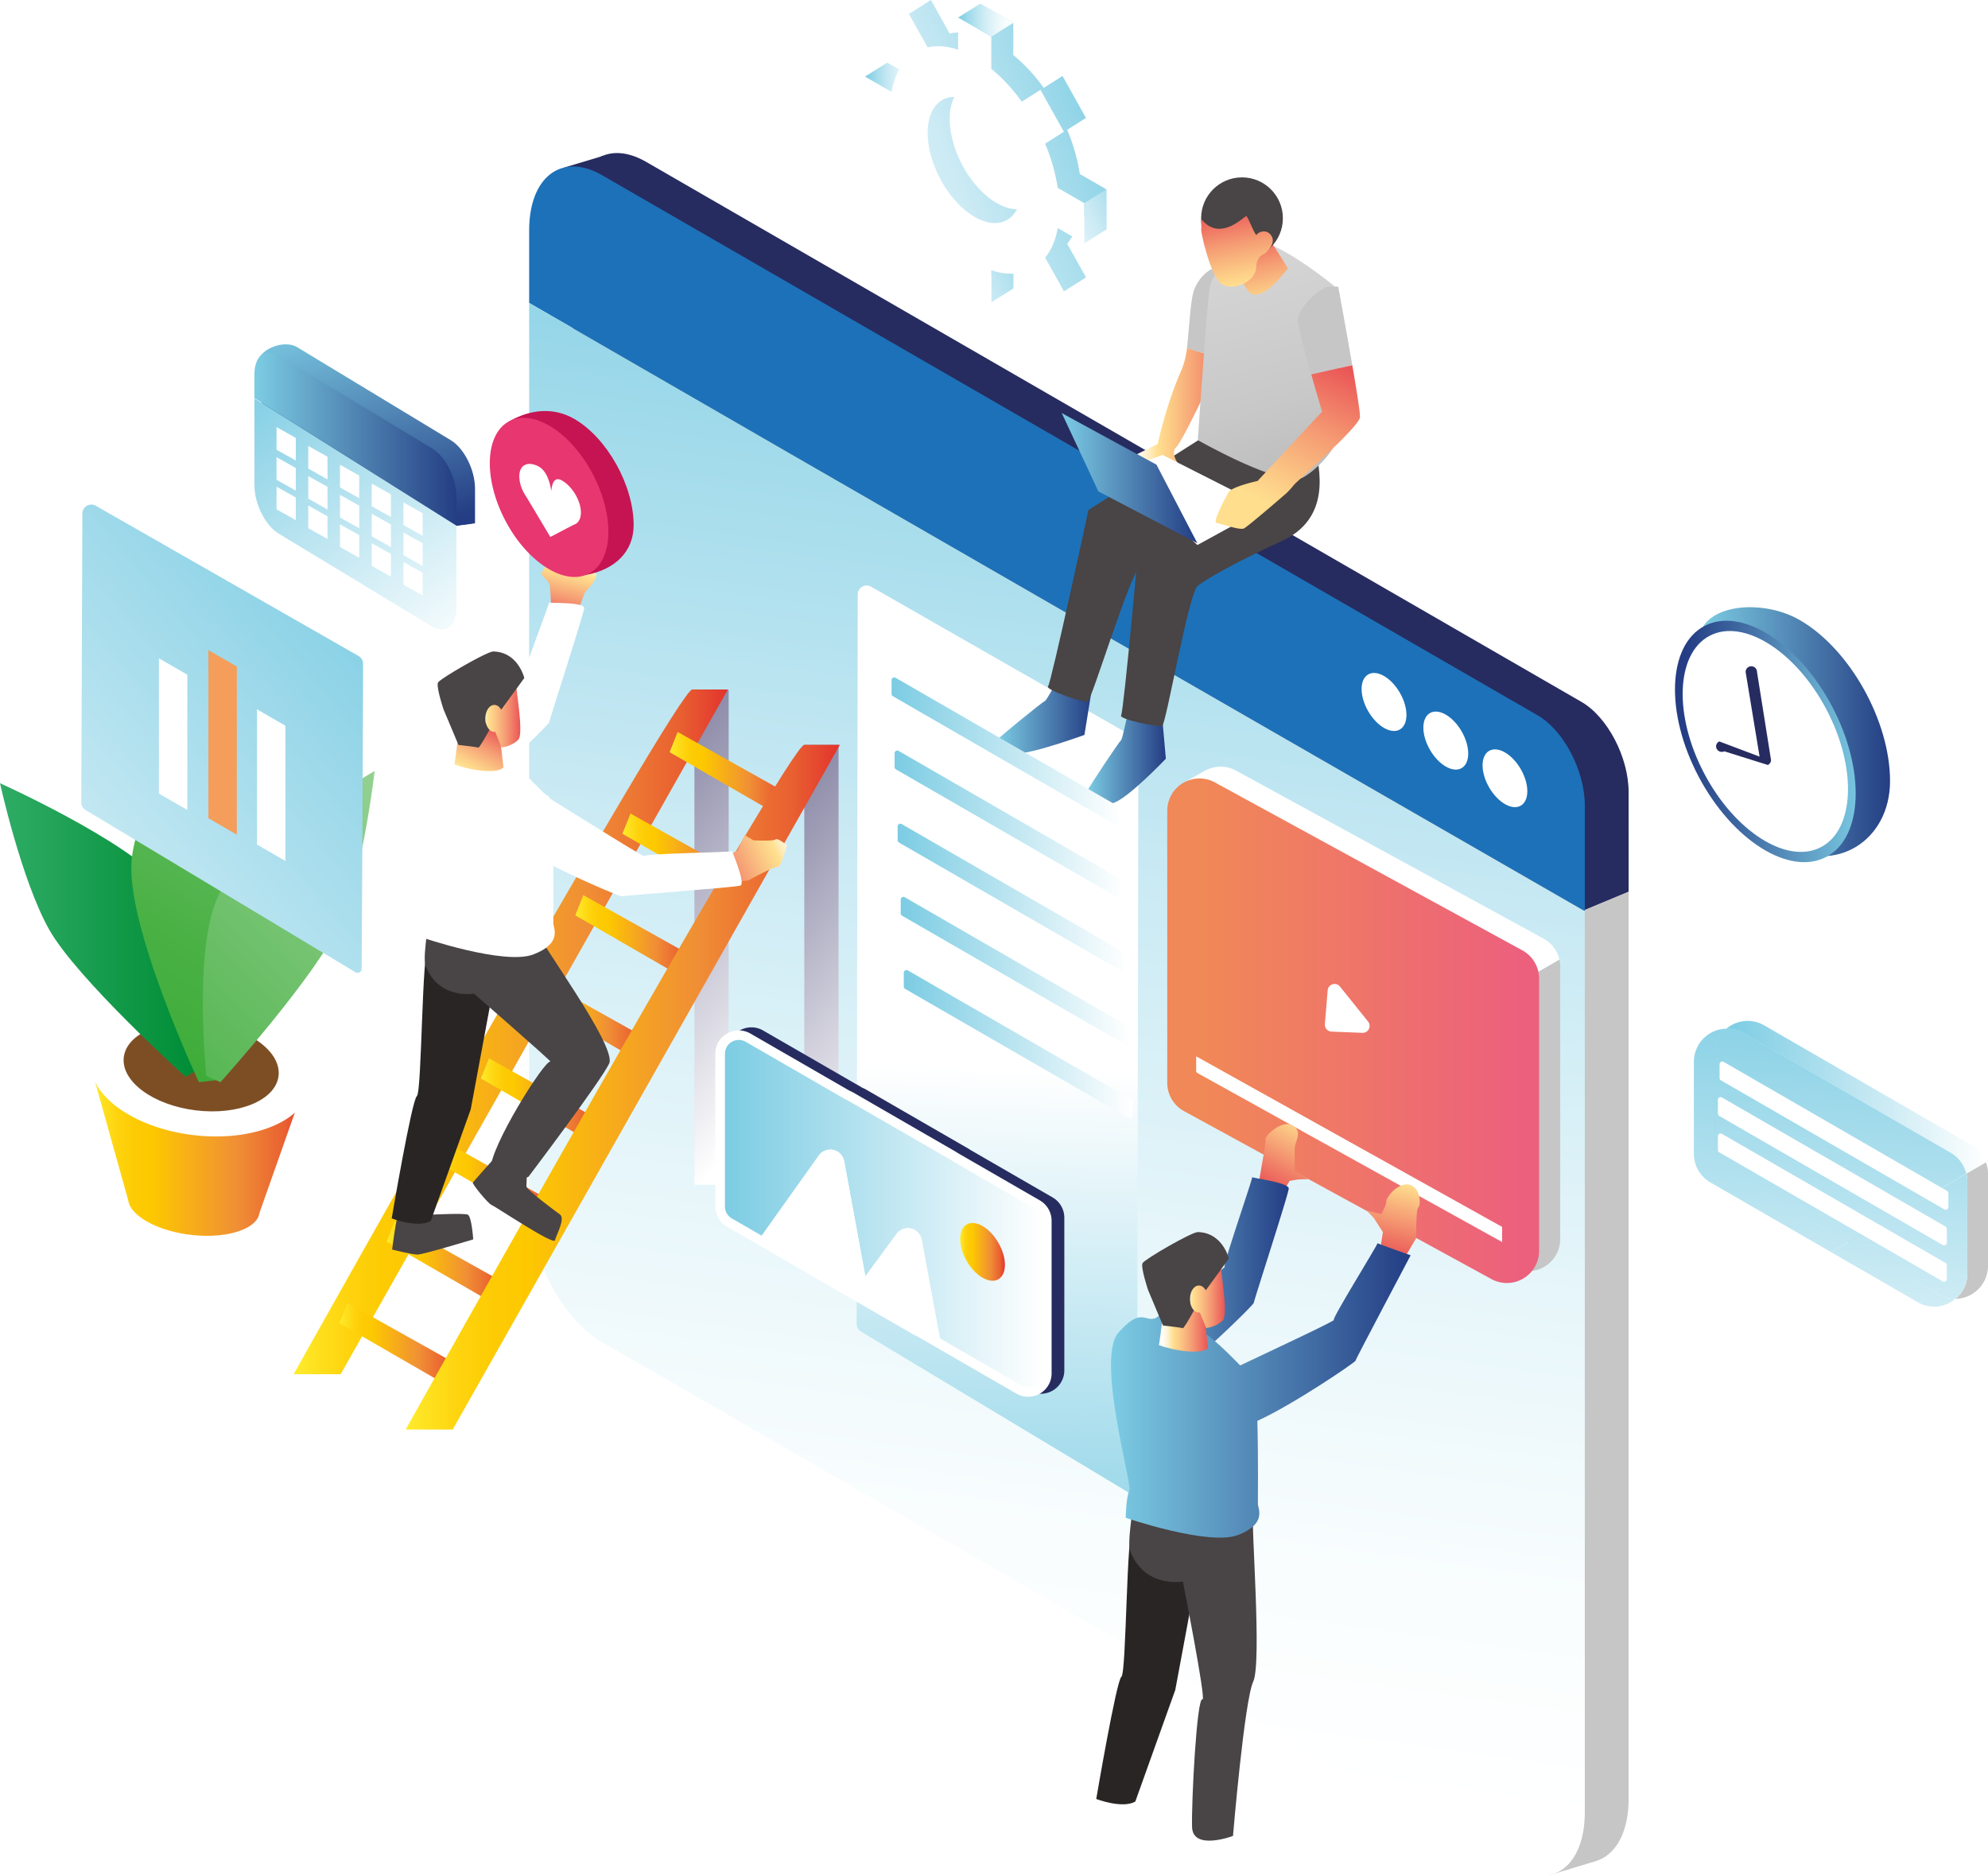 <svg xmlns="http://www.w3.org/2000/svg" xmlns:xlink="http://www.w3.org/1999/xlink" viewBox="0 0 1603.2 1512.93"><defs><style>.cls-1{mask:url(#mask);filter:url(#luminosity-noclip-2);}.cls-2,.cls-52,.cls-53{mix-blend-mode:multiply;}.cls-2{fill:url(#linear-gradient);}.cls-3{isolation:isolate;}.cls-4{fill:#c6c6c6;}.cls-5{fill:#262c60;}.cls-6{fill:#1d71b8;}.cls-7{fill:url(#linear-gradient-2);}.cls-8{fill:url(#linear-gradient-3);}.cls-9{fill:url(#linear-gradient-4);}.cls-10{fill:#fff;}.cls-11{fill:url(#linear-gradient-5);}.cls-12{fill:url(#linear-gradient-6);}.cls-13{fill:url(#linear-gradient-7);}.cls-14{fill:url(#linear-gradient-8);}.cls-15{fill:url(#linear-gradient-9);}.cls-16{fill:url(#linear-gradient-10);}.cls-17{fill:url(#linear-gradient-11);}.cls-18{fill:url(#linear-gradient-12);}.cls-19{fill:url(#linear-gradient-13);}.cls-20{fill:url(#linear-gradient-14);}.cls-21{fill:url(#linear-gradient-15);}.cls-22{fill:url(#linear-gradient-16);}.cls-23{fill:url(#linear-gradient-17);}.cls-24{fill:url(#linear-gradient-18);}.cls-25{fill:url(#linear-gradient-19);}.cls-26{fill:url(#linear-gradient-20);}.cls-27{fill:url(#linear-gradient-21);}.cls-28{mask:url(#mask-2);}.cls-29{fill:url(#linear-gradient-22);}.cls-30{fill:url(#linear-gradient-23);}.cls-31{fill:url(#linear-gradient-24);}.cls-32{fill:#494445;}.cls-33{fill:url(#linear-gradient-25);}.cls-34{fill:url(#linear-gradient-26);}.cls-35{fill:url(#linear-gradient-27);}.cls-36{fill:url(#linear-gradient-28);}.cls-37{fill:url(#linear-gradient-29);}.cls-38{fill:url(#linear-gradient-30);}.cls-39{fill:url(#linear-gradient-31);}.cls-40{fill:url(#linear-gradient-32);}.cls-41{fill:#292525;}.cls-42{fill:url(#linear-gradient-33);}.cls-43{fill:url(#linear-gradient-34);}.cls-44{fill:url(#linear-gradient-35);}.cls-45{fill:url(#linear-gradient-36);}.cls-46{fill:url(#linear-gradient-37);}.cls-47{fill:url(#linear-gradient-38);}.cls-48{fill:url(#linear-gradient-39);}.cls-49{fill:url(#linear-gradient-40);}.cls-50{fill:url(#linear-gradient-41);}.cls-51{fill:url(#linear-gradient-42);}.cls-52{fill:url(#linear-gradient-43);}.cls-53{fill:url(#linear-gradient-44);}.cls-54{fill:url(#Orange_Yellow_2);}.cls-55{fill:url(#Orange_Yellow_2-2);}.cls-56{fill:url(#Orange_Yellow_2-3);}.cls-57{fill:url(#Orange_Yellow_2-4);}.cls-58{fill:url(#Orange_Yellow_2-5);}.cls-59{fill:url(#Orange_Yellow_2-6);}.cls-60{fill:url(#Orange_Yellow_2-7);}.cls-61{fill:url(#Orange_Yellow_2-8);}.cls-62{fill:url(#Orange_Yellow_2-9);}.cls-63{fill:url(#Orange_Yellow_2-10);}.cls-64{fill:url(#linear-gradient-45);}.cls-65{fill:url(#linear-gradient-46);}.cls-66{fill:url(#linear-gradient-47);}.cls-67{fill:url(#linear-gradient-48);}.cls-68{fill:#c61452;}.cls-69{fill:#e83670;}.cls-70{fill:url(#linear-gradient-49);}.cls-71{fill:url(#Orange_Yellow_2-11);}.cls-72{fill:url(#Orange_Yellow_2-12);}.cls-73{fill:#7d4e24;}.cls-74{fill:url(#linear-gradient-50);}.cls-75{fill:url(#linear-gradient-51);}.cls-76{fill:url(#linear-gradient-52);}.cls-77{fill:url(#linear-gradient-53);}.cls-78{fill:#f59d5b;}.cls-79{filter:url(#luminosity-noclip);}</style><filter id="luminosity-noclip" x="446.39" y="-8941.08" width="227.23" height="32766" filterUnits="userSpaceOnUse" color-interpolation-filters="sRGB"><feFlood flood-color="#fff" result="bg"/><feBlend in="SourceGraphic" in2="bg"/></filter><mask id="mask" x="446.39" y="-8941.08" width="227.23" height="32766" maskUnits="userSpaceOnUse"><g class="cls-79"/></mask><linearGradient id="linear-gradient" x1="551.33" y1="1077.81" x2="567.44" y2="349.98" gradientUnits="userSpaceOnUse"><stop offset="0.04"/><stop offset="1" stop-color="#fff"/></linearGradient><linearGradient id="linear-gradient-2" x1="949.04" y1="155.45" x2="777.14" y2="1401.68" gradientUnits="userSpaceOnUse"><stop offset="0" stop-color="#7ccce3"/><stop offset="0.2" stop-color="#a2dbeb"/><stop offset="0.44" stop-color="#caeaf4"/><stop offset="0.67" stop-color="#e7f6fa"/><stop offset="0.86" stop-color="#f9fdfe"/><stop offset="1" stop-color="#fff"/></linearGradient><linearGradient id="linear-gradient-3" x1="1372.16" y1="590.01" x2="1524.23" y2="590.01" gradientUnits="userSpaceOnUse"><stop offset="0" stop-color="#7ccce3"/><stop offset="1" stop-color="#243e83"/></linearGradient><linearGradient id="linear-gradient-4" x1="4330.55" y1="597.87" x2="4476.26" y2="597.87" gradientTransform="matrix(-0.88, -0.47, -0.47, 0.88, 5596.28, 2126.41)" gradientUnits="userSpaceOnUse"><stop offset="0" stop-color="#7ccce4"/><stop offset="1" stop-color="#243d84"/></linearGradient><linearGradient id="linear-gradient-5" x1="1392.3" y1="884.9" x2="1601.56" y2="884.9" gradientUnits="userSpaceOnUse"><stop offset="0" stop-color="#7ccce3"/><stop offset="1" stop-color="#fff"/></linearGradient><linearGradient id="linear-gradient-6" x1="1440.43" y1="780.1" x2="1406.17" y2="1195.7" xlink:href="#linear-gradient-5"/><linearGradient id="linear-gradient-7" x1="1546.54" y1="788.85" x2="1512.28" y2="1204.45" xlink:href="#linear-gradient-5"/><linearGradient id="linear-gradient-8" x1="1382.7" y1="915.65" x2="1585.74" y2="915.65" xlink:href="#linear-gradient-5"/><linearGradient id="linear-gradient-9" x1="1493.56" y1="784.48" x2="1459.29" y2="1200.08" xlink:href="#linear-gradient-5"/><linearGradient id="linear-gradient-10" x1="1490.4" y1="996.95" x2="1586.49" y2="996.95" xlink:href="#linear-gradient-5"/><linearGradient id="linear-gradient-11" x1="1557.01" y1="789.71" x2="1522.75" y2="1205.31" xlink:href="#linear-gradient-5"/><linearGradient id="linear-gradient-12" x1="262.84" y1="250.78" x2="313.86" y2="432.99" gradientTransform="matrix(1, 0, 0, 1, 0, 0)" xlink:href="#linear-gradient-4"/><linearGradient id="linear-gradient-13" x1="205.15" y1="353.96" x2="368.11" y2="353.96" xlink:href="#linear-gradient-3"/><linearGradient id="linear-gradient-14" x1="202.06" y1="298.06" x2="370.74" y2="532.4" xlink:href="#linear-gradient-5"/><linearGradient id="linear-gradient-15" x1="941.31" y1="831.17" x2="1241.22" y2="831.17" gradientUnits="userSpaceOnUse"><stop offset="0.1" stop-color="#f18857"/><stop offset="0.95" stop-color="#ec607d"/></linearGradient><linearGradient id="linear-gradient-16" x1="906.28" y1="79.06" x2="594.64" y2="196.95" xlink:href="#linear-gradient-2"/><linearGradient id="linear-gradient-17" x1="849.98" y1="207.86" x2="728.1" y2="261.51" xlink:href="#linear-gradient-2"/><linearGradient id="linear-gradient-18" x1="-976.75" y1="68.7" x2="-932.52" y2="68.7" gradientTransform="translate(1674.34)" xlink:href="#linear-gradient-2"/><linearGradient id="linear-gradient-19" x1="-901.7" y1="16.3" x2="-857.18" y2="16.3" gradientTransform="translate(1674.34)" xlink:href="#linear-gradient-2"/><linearGradient id="linear-gradient-20" x1="924.16" y1="154.6" x2="828.78" y2="200.97" xlink:href="#linear-gradient-2"/><linearGradient id="linear-gradient-21" x1="790.09" y1="1323.52" x2="803.68" y2="861.3" xlink:href="#linear-gradient-5"/><filter id="luminosity-noclip-2" x="446.39" y="323.56" width="227.23" height="732.93" filterUnits="userSpaceOnUse" color-interpolation-filters="sRGB"><feFlood flood-color="#fff" result="bg"/><feBlend in="SourceGraphic" in2="bg"/></filter><mask id="mask-2" x="446.39" y="323.56" width="227.23" height="732.93" maskUnits="userSpaceOnUse"><g class="cls-1"><path class="cls-2" d="M447.28,330.76,446.39,919a7.22,7.22,0,0,0,3.5,6.22L667.49,1056a3.27,3.27,0,0,0,5-2.78c.17-28.38.92-511,1.16-601.23a7.22,7.22,0,0,0-3.63-6.29L458.09,324.52A7.22,7.22,0,0,0,447.28,330.76Z"/></g></mask><linearGradient id="linear-gradient-22" x1="551.33" y1="1077.81" x2="567.44" y2="349.98" gradientUnits="userSpaceOnUse"><stop offset="0.04" stop-color="#7ccce4"/><stop offset="1" stop-color="#243d84"/></linearGradient><linearGradient id="linear-gradient-23" x1="876.85" y1="610.03" x2="940.18" y2="610.03" gradientTransform="matrix(1, 0, 0, 1, 0, 0)" xlink:href="#linear-gradient-4"/><linearGradient id="linear-gradient-24" x1="804.43" y1="577" x2="881.25" y2="577" gradientTransform="matrix(1, 0, 0, 1, 0, 0)" xlink:href="#linear-gradient-4"/><linearGradient id="linear-gradient-25" x1="908.45" y1="328.65" x2="994.37" y2="328.65" gradientUnits="userSpaceOnUse"><stop offset="0" stop-color="#fff"/><stop offset="0.05" stop-color="#fffefa"/><stop offset="0.11" stop-color="#fffaed"/><stop offset="0.17" stop-color="#fff3d7"/><stop offset="0.23" stop-color="#ffeab8"/><stop offset="0.29" stop-color="#ffdf91"/><stop offset="0.3" stop-color="#ffde8e"/><stop offset="0.42" stop-color="#fccb86"/><stop offset="0.68" stop-color="#f59b73"/><stop offset="1" stop-color="#ea5556"/></linearGradient><linearGradient id="linear-gradient-26" x1="971.76" y1="111.93" x2="1067.15" y2="453.73" gradientUnits="userSpaceOnUse"><stop offset="0" stop-color="#dadada"/><stop offset="0.29" stop-color="#d5d5d5"/><stop offset="0.62" stop-color="#c8c8c8"/><stop offset="0.96" stop-color="#b2b2b2"/><stop offset="0.96" stop-color="#b2b2b2"/></linearGradient><linearGradient id="linear-gradient-27" x1="1029.4" y1="268.72" x2="1010.56" y2="187.77" xlink:href="#linear-gradient-25"/><linearGradient id="linear-gradient-28" x1="1010.32" y1="253.96" x2="993.3" y2="168.31" xlink:href="#linear-gradient-25"/><linearGradient id="linear-gradient-29" x1="856.24" y1="385.56" x2="965.64" y2="385.56" gradientTransform="matrix(1, 0, 0, 1, 0, 0)" xlink:href="#linear-gradient-4"/><linearGradient id="linear-gradient-30" x1="1000.43" y1="455.24" x2="1079.62" y2="293.09" gradientUnits="userSpaceOnUse"><stop offset="0.3" stop-color="#ffde8e"/><stop offset="0.42" stop-color="#fccb86"/><stop offset="0.68" stop-color="#f59b73"/><stop offset="1" stop-color="#ea5556"/></linearGradient><linearGradient id="linear-gradient-31" x1="1130.92" y1="953.75" x2="1115.73" y2="1011.25" gradientUnits="userSpaceOnUse"><stop offset="0" stop-color="#ffde8e"/><stop offset="1" stop-color="#ea5556"/></linearGradient><linearGradient id="linear-gradient-32" x1="1067.36" y1="918" x2="1052.04" y2="976" gradientTransform="matrix(-0.74, -0.67, -0.67, 0.74, 2457.3, 941.52)" xlink:href="#linear-gradient-31"/><linearGradient id="linear-gradient-33" x1="900.09" y1="1034.98" x2="1039.3" y2="1034.98" gradientTransform="matrix(1, 0, 0, 1, 0, 0)" xlink:href="#linear-gradient-4"/><linearGradient id="linear-gradient-34" x1="1110.82" y1="1002.49" x2="1110.89" y2="1002.49" gradientTransform="matrix(1, 0, 0, 1, 0, 0)" xlink:href="#linear-gradient-4"/><linearGradient id="linear-gradient-35" x1="895.92" y1="1121.23" x2="1137.59" y2="1121.23" gradientTransform="matrix(1, 0, 0, 1, 0, 0)" xlink:href="#linear-gradient-4"/><linearGradient id="linear-gradient-36" x1="934.45" y1="1069.73" x2="974.13" y2="1069.73" xlink:href="#linear-gradient-25"/><linearGradient id="linear-gradient-37" x1="951.58" y1="1043.85" x2="987.82" y2="1043.85" xlink:href="#linear-gradient-25"/><linearGradient id="linear-gradient-38" x1="718.97" y1="606" x2="903.57" y2="606" xlink:href="#linear-gradient-5"/><linearGradient id="linear-gradient-39" x1="721.44" y1="665" x2="906.04" y2="665" xlink:href="#linear-gradient-5"/><linearGradient id="linear-gradient-40" x1="723.91" y1="724" x2="908.51" y2="724" xlink:href="#linear-gradient-5"/><linearGradient id="linear-gradient-41" x1="726.38" y1="783.01" x2="910.98" y2="783.01" xlink:href="#linear-gradient-5"/><linearGradient id="linear-gradient-42" x1="728.85" y1="842.01" x2="913.45" y2="842.01" xlink:href="#linear-gradient-5"/><linearGradient id="linear-gradient-43" x1="416.7" y1="589.54" x2="755.86" y2="880.25" gradientUnits="userSpaceOnUse"><stop offset="0" stop-color="#312d62"/><stop offset="1" stop-color="#fff"/></linearGradient><linearGradient id="linear-gradient-44" x1="328.09" y1="545.17" x2="667.24" y2="835.88" xlink:href="#linear-gradient-43"/><linearGradient id="Orange_Yellow_2" x1="236.81" y1="832.08" x2="586.97" y2="832.08" gradientUnits="userSpaceOnUse"><stop offset="0" stop-color="#ffec2e"/><stop offset="0.04" stop-color="#fee322"/><stop offset="0.12" stop-color="#fed40f"/><stop offset="0.2" stop-color="#fdcb04"/><stop offset="0.28" stop-color="#fdc800"/><stop offset="0.67" stop-color="#f08f35"/><stop offset="0.89" stop-color="#e96031"/><stop offset="1" stop-color="#e2332d"/></linearGradient><linearGradient id="Orange_Yellow_2-2" x1="540.01" y1="624.24" x2="636.09" y2="624.24" xlink:href="#Orange_Yellow_2"/><linearGradient id="Orange_Yellow_2-3" x1="501.97" y1="690.02" x2="598.05" y2="690.02" xlink:href="#Orange_Yellow_2"/><linearGradient id="Orange_Yellow_2-4" x1="463.93" y1="755.8" x2="560.01" y2="755.8" xlink:href="#Orange_Yellow_2"/><linearGradient id="Orange_Yellow_2-5" x1="425.89" y1="821.58" x2="521.97" y2="821.58" xlink:href="#Orange_Yellow_2"/><linearGradient id="Orange_Yellow_2-6" x1="387.85" y1="887.36" x2="483.93" y2="887.36" xlink:href="#Orange_Yellow_2"/><linearGradient id="Orange_Yellow_2-7" x1="349.8" y1="953.14" x2="445.89" y2="953.14" xlink:href="#Orange_Yellow_2"/><linearGradient id="Orange_Yellow_2-8" x1="311.76" y1="1018.92" x2="407.85" y2="1018.92" xlink:href="#Orange_Yellow_2"/><linearGradient id="Orange_Yellow_2-9" x1="273.72" y1="1084.7" x2="369.81" y2="1084.7" xlink:href="#Orange_Yellow_2"/><linearGradient id="Orange_Yellow_2-10" x1="327.15" y1="876.69" x2="677.31" y2="876.69" xlink:href="#Orange_Yellow_2"/><linearGradient id="linear-gradient-45" x1="637.64" y1="492.95" x2="622.92" y2="544.1" gradientTransform="matrix(-0.87, -0.5, -0.5, 0.87, 1261.11, 335.33)" xlink:href="#linear-gradient-25"/><linearGradient id="linear-gradient-46" x1="644.81" y1="671.54" x2="569.96" y2="707.31" xlink:href="#linear-gradient-25"/><linearGradient id="linear-gradient-47" x1="371.25" y1="634.19" x2="396.45" y2="586.08" xlink:href="#linear-gradient-25"/><linearGradient id="linear-gradient-48" x1="383.39" y1="575.67" x2="419.64" y2="575.67" xlink:href="#linear-gradient-25"/><linearGradient id="linear-gradient-49" x1="584.63" y1="978.63" x2="840.33" y2="978.63" xlink:href="#linear-gradient-5"/><linearGradient id="Orange_Yellow_2-11" x1="774.31" y1="1009.49" x2="810.4" y2="1009.49" gradientTransform="translate(610.91 -260.93) rotate(30)" xlink:href="#Orange_Yellow_2"/><linearGradient id="Orange_Yellow_2-12" x1="73.3" y1="928.4" x2="249.03" y2="928.4" xlink:href="#Orange_Yellow_2"/><linearGradient id="linear-gradient-50" y1="749.96" x2="160.4" y2="749.96" gradientUnits="userSpaceOnUse"><stop offset="0" stop-color="#2fac66"/><stop offset="0.97" stop-color="#008d36"/></linearGradient><linearGradient id="linear-gradient-51" x1="50.22" y1="921.16" x2="388.11" y2="329.31" gradientUnits="userSpaceOnUse"><stop offset="0" stop-color="#3aaa35"/><stop offset="0.14" stop-color="#3eac39"/><stop offset="0.28" stop-color="#4ab145"/><stop offset="0.42" stop-color="#5db959"/><stop offset="0.56" stop-color="#79c575"/><stop offset="0.71" stop-color="#9cd49a"/><stop offset="0.85" stop-color="#c8e7c6"/><stop offset="0.99" stop-color="#fafdfa"/><stop offset="1" stop-color="#fff"/></linearGradient><linearGradient id="linear-gradient-52" x1="40.36" y1="929.92" x2="666.65" y2="310.09" gradientUnits="userSpaceOnUse"><stop offset="0" stop-color="#3aaa35"/><stop offset="1" stop-color="#fff"/></linearGradient><linearGradient id="linear-gradient-53" x1="330.03" y1="468.8" x2="-128.78" y2="857.55" xlink:href="#linear-gradient-5"/></defs><g class="cls-3"><g id="Capa_2" data-name="Capa 2"><g id="Layer_1" data-name="Layer 1"><polygon class="cls-4" points="1286.18 1500.98 1248.92 1512.29 1203.1 1424.97 1290.54 1424.97 1286.18 1500.98"/><path class="cls-5" d="M1313.38,638.7c0-28-17-60.56-38-72.69L521,130.48c-32.54-18.78-58.91,1.16-58.91,44.54V959c0,34.64,16.81,73.74,40.14,97.66l811.17-337.54Z"/><path class="cls-4" d="M502.21,1056.62A88,88,0,0,0,521,1071.53L1254.47,1495c32.54,18.78,58.91-1.16,58.91-44.54V719.08Z"/><polygon class="cls-5" points="496.39 151.73 454.77 167.83 455.17 135.05 486.32 125.7 496.39 151.73"/><path class="cls-6" d="M1278.05,649.55c0-28-17-60.56-38-72.69L485.64,141.33c-32.54-18.79-58.91,1.15-58.91,44.54v58.42C682.29,392,1060.54,609.64,1278.05,734.72Z"/><path class="cls-7" d="M426.73,244.29V969.81c0,43.38,26.37,93.78,58.91,112.56l733.5,423.49c32.53,18.78,58.91-1.16,58.91-44.54V734.72C1060.54,609.64,682.29,392,426.73,244.29Z"/><path class="cls-8" d="M1378.51,546c0,48.52,20.79,112.84,61,136s84.69-3.71,84.69-52.22S1491.61,523.14,1451.37,500c-26.07-15-64-13.69-76.89,3.73C1367.48,513.22,1378.51,528.91,1378.51,546Z"/><ellipse class="cls-9" cx="1423.63" cy="597.87" rx="60.8" ry="105.27" transform="translate(-114.41 734.34) rotate(-27.85)"/><ellipse class="cls-10" cx="1423.63" cy="597.87" rx="55.63" ry="96.32" transform="translate(-114.41 734.34) rotate(-27.85)"/><path class="cls-5" d="M1388.55,606.3a4.59,4.59,0,0,0,2-.45l35.08,11a4.43,4.43,0,0,0,2.59-4l-11.3-71a4.59,4.59,0,0,0-9.18,0L1419,610.14l-32.49-12.27a4.37,4.37,0,0,0-2.12,5.93A4.6,4.6,0,0,0,1388.55,606.3Z"/><path class="cls-11" d="M1573.14,929.62a26.71,26.71,0,0,1,12.6,16.89l15.82-9.18a26.71,26.71,0,0,0-11.71-14l-167.1-96.47a26.57,26.57,0,0,0-30.45,2.62,26.52,26.52,0,0,1,13.75,3.62Z"/><path class="cls-4" d="M1585.74,946.51a26.43,26.43,0,0,1,.75,6.23v74.15a26.36,26.36,0,0,1-9.59,20.5,26.73,26.73,0,0,0,26.3-26.73V946.5a26.67,26.67,0,0,0-1.64-9.17Z"/><path class="cls-12" d="M1396.05,947.3a26.7,26.7,0,0,1-13.35-23.12V850a26.35,26.35,0,0,1,9.6-20.5,26.74,26.74,0,0,0-26.3,26.74v74.15a26.7,26.7,0,0,0,13.35,23.12l97.31,56.18,13.74-7.94Z"/><path class="cls-13" d="M1490.4,1001.78l-13.74,7.94,69.79,40.3a26.55,26.55,0,0,0,30.45-2.63,26.46,26.46,0,0,1-13.75-3.61Z"/><path class="cls-14" d="M1382.7,850v74.15a26.7,26.7,0,0,0,13.35,23.12l94.35,54.48c31-17.95,63.91-37,95.34-55.27a26.71,26.71,0,0,0-12.6-16.89l-167.09-96.47a26.52,26.52,0,0,0-13.75-3.62A26.35,26.35,0,0,0,1382.7,850Z"/><path class="cls-15" d="M1382.7,850v74.15a26.7,26.7,0,0,0,13.35,23.12l94.35,54.48c31-17.95,63.91-37,95.34-55.27a26.71,26.71,0,0,0-12.6-16.89l-167.09-96.47a26.52,26.52,0,0,0-13.75-3.62A26.35,26.35,0,0,0,1382.7,850Z"/><path class="cls-16" d="M1586.49,1026.89V952.74a26.43,26.43,0,0,0-.75-6.23c-31.43,18.24-64.33,37.32-95.34,55.27l72.75,42a26.46,26.46,0,0,0,13.75,3.61A26.36,26.36,0,0,0,1586.49,1026.89Z"/><path class="cls-17" d="M1586.49,1026.89V952.74a26.43,26.43,0,0,0-.75-6.23c-31.43,18.24-64.33,37.32-95.34,55.27l72.75,42a26.46,26.46,0,0,0,13.75,3.61A26.36,26.36,0,0,0,1586.49,1026.89Z"/><path class="cls-10" d="M1387.78,871.16,1568,975.24a2.18,2.18,0,0,0,3.26-1.89V962.22a2.16,2.16,0,0,0-1.09-1.88L1390,856.27a2.17,2.17,0,0,0-3.26,1.88v11.13A2.14,2.14,0,0,0,1387.78,871.16Z"/><path class="cls-10" d="M1386.49,899.89,1566.74,1004a2.18,2.18,0,0,0,3.26-1.88V990.94a2.16,2.16,0,0,0-1.09-1.88L1388.66,885a2.17,2.17,0,0,0-3.26,1.88V898A2.17,2.17,0,0,0,1386.49,899.89Z"/><path class="cls-10" d="M1386.49,929.24l180.25,104.07a2.18,2.18,0,0,0,3.26-1.88v-11.14a2.16,2.16,0,0,0-1.09-1.88L1388.66,914.34a2.17,2.17,0,0,0-3.26,1.88v11.14A2.17,2.17,0,0,0,1386.49,929.24Z"/><path class="cls-18" d="M239.6,423.53c-10.75-6.51-19.47-24-19.47-39l-13.59-88c0-15,22.31-23.11,33.06-16.6l124,75.08c10.75,6.51,19.47,24,19.47,39v28.06c-20.46,2.58-80.73,11.11-122.64,17.09Z"/><path class="cls-10" d="M383.1,489.8c0,15-22.26,22.9-33,16.39l-89.45-66.92L383.1,422.2Z"/><path class="cls-19" d="M205.15,302.05c0-15,8.71-21.94,19.46-15.43l124,75.08c10.75,6.51,19.47,24,19.47,39v23C323.57,395.51,240.63,343,205.15,321Z"/><path class="cls-20" d="M368.11,423.9v66c0,15-8.72,21.94-19.47,15.43l-124-75.08c-10.75-6.51-19.46-24-19.46-39V321.37Z"/><polygon class="cls-10" points="238.54 371.38 223.02 362.68 223.02 344.41 238.54 353.12 238.54 371.38"/><polygon class="cls-10" points="264.12 386.57 248.61 377.86 248.61 359.6 264.12 368.3 264.12 386.57"/><polygon class="cls-10" points="289.7 401.75 274.19 393.05 274.19 374.78 289.7 383.49 289.7 401.75"/><polygon class="cls-10" points="315.29 416.94 299.77 408.23 299.77 389.96 315.29 398.67 315.29 416.94"/><polygon class="cls-10" points="340.87 432.12 325.36 423.42 325.36 405.15 340.87 413.86 340.87 432.12"/><polygon class="cls-10" points="238.54 395.64 223.02 386.94 223.02 368.67 238.54 377.38 238.54 395.64"/><polygon class="cls-10" points="264.12 410.83 248.61 402.12 248.61 383.86 264.12 392.56 264.12 410.83"/><polygon class="cls-10" points="289.7 426.01 274.19 417.31 274.19 399.04 289.7 407.75 289.7 426.01"/><polygon class="cls-10" points="315.29 441.2 299.77 432.49 299.77 414.23 315.29 422.93 315.29 441.2"/><polygon class="cls-10" points="340.87 456.39 325.36 447.68 325.36 429.41 340.87 438.12 340.87 456.39"/><polygon class="cls-10" points="238.54 419.44 223.02 410.73 223.02 392.47 238.54 401.17 238.54 419.44"/><polygon class="cls-10" points="264.12 434.63 248.61 425.92 248.61 407.65 264.12 416.36 264.12 434.63"/><polygon class="cls-10" points="289.7 449.81 274.19 441.1 274.19 422.84 289.7 431.54 289.7 449.81"/><polygon class="cls-10" points="315.29 465 299.77 456.29 299.77 438.02 315.29 446.73 315.29 465"/><polygon class="cls-10" points="340.87 480.18 325.36 471.47 325.36 453.21 340.87 461.91 340.87 480.18"/><path class="cls-4" d="M1219.23,1021.6a26,26,0,0,0,39-22.52V779.66a25.74,25.74,0,0,0-.7-5.9c-71.47,41.66-187.51,104.9-243.14,136Z"/><path class="cls-10" d="M1245.24,757.13,997.36,621.72a26,26,0,0,0-39,22.53V863.67a26,26,0,0,0,13,22.52l43.06,23.52c55.63-31.05,171.67-94.29,243.14-136A26,26,0,0,0,1245.24,757.13Z"/><path class="cls-10" d="M971.9,621.41l-16.36,9.16s12.59,19.81,13.26,19.14,16.77-19.29,16.94-20.29S971.9,621.41,971.9,621.41Z"/><path class="cls-21" d="M1202.2,1031.12,954.32,895.71a26,26,0,0,1-13-22.53V653.76a26,26,0,0,1,39-22.53l247.88,135.41a26,26,0,0,1,13,22.53v219.42A26,26,0,0,1,1202.2,1031.12Z"/><path class="cls-10" d="M964.64,851.81v11.86a1.78,1.78,0,0,0,.9,1.54l245.82,136.35V989.35Z"/><path class="cls-10" d="M1070.68,798.61l-2.25,27.2a5.61,5.61,0,0,0,5.36,6.06l24.89,1a5.6,5.6,0,0,0,4.59-9.1l-22.65-28.21A5.59,5.59,0,0,0,1070.68,798.61Z"/><ellipse class="cls-10" cx="1111.71" cy="563.81" rx="14.73" ry="25.52" transform="matrix(0.87, -0.5, 0.5, 0.87, -132.96, 631.4)"/><ellipse class="cls-10" cx="1161.33" cy="594.83" rx="14.73" ry="25.52" transform="matrix(0.87, -0.5, 0.5, 0.87, -141.83, 660.36)"/><ellipse class="cls-10" cx="1213.65" cy="627.57" rx="14.73" ry="25.52" transform="translate(-151.19 690.91) rotate(-30)"/><path class="cls-22" d="M892.21,185.08v-32.4l-21.4-12.35a150.78,150.78,0,0,0-10.18-35.63l15.13-9.6-18.9-33.82-15.14,9.59a140.1,140.1,0,0,0-24.56-26.51V18.44L790.42,3V28.92c-8.94-3-17.25-3.55-24.57-1.85L750.72,0,731.81,12,747,39.06c-4.9,6-8.41,14.08-10.18,23.88l-21.4-12.35V83l21.4,12.35A150.3,150.3,0,0,0,747,131l-15.14,9.6,18.91,33.82,15.13-9.59a140.47,140.47,0,0,0,24.57,26.51v25.92l26.74,15.44V206.74c8.94,3,17.25,3.55,24.56,1.85l15.14,27.07,18.9-12L860.63,196.6c4.89-6,8.41-14.07,10.18-23.88Zm-88.42-21.34c-20.93-12.08-37.9-42.44-37.9-67.79s17-36.1,37.9-24,37.89,42.43,37.89,67.78S824.72,175.82,803.79,163.74Z"/><polygon class="cls-23" points="817.16 232.66 799.38 243.82 799.38 216.45 817.16 217.39 817.16 232.66"/><polygon class="cls-24" points="697.59 61.74 715.37 50.59 741.82 64.77 727.13 86.81 697.59 61.74"/><path class="cls-10" d="M874.43,196.24v-32.4L853,151.49a150.78,150.78,0,0,0-10.18-35.63l15.14-9.6L839.08,72.44,824,82a140.47,140.47,0,0,0-24.57-26.51V29.6L772.64,14.16V40.08c-8.94-3-17.25-3.55-24.56-1.85L732.94,11.16l-18.9,12,15.13,27.07c-4.89,6-8.41,14.07-10.18,23.88l-21.4-12.36v32.4L719,106.49a150.78,150.78,0,0,0,10.18,35.63L714,151.72l18.9,33.82L748.08,176a140.1,140.1,0,0,0,24.56,26.51v25.92l26.74,15.44V217.9c8.94,3,17.25,3.55,24.57,1.85l15.13,27.07,18.91-12-15.14-27.07c4.89-6,8.41-14.07,10.18-23.88ZM786,174.9c-20.93-12.09-37.89-42.44-37.89-67.79s17-36.1,37.89-24,37.9,42.43,37.9,67.78S806.94,187,786,174.9Z"/><polygon class="cls-25" points="772.64 14.16 790.42 3 817.16 18.44 799.38 29.6 772.64 14.16"/><polygon class="cls-26" points="892.21 152.68 874.43 163.84 874.43 196.24 892.21 185.08 892.21 152.68"/><path class="cls-27" d="M691.7,479.36l-.88,588.2a7.21,7.21,0,0,0,3.5,6.21l217.59,130.85a3.28,3.28,0,0,0,5-2.79c.17-28.38.93-511,1.17-601.23a7.22,7.22,0,0,0-3.64-6.28l-211.9-121.2A7.22,7.22,0,0,0,691.7,479.36Z"/><g class="cls-28"><path class="cls-29" d="M447.28,330.76,446.39,919a7.22,7.22,0,0,0,3.5,6.22L667.49,1056a3.27,3.27,0,0,0,5-2.78c.17-28.38.92-511,1.16-601.23a7.22,7.22,0,0,0-3.63-6.29L458.09,324.52A7.22,7.22,0,0,0,447.28,330.76Z"/></g><path class="cls-30" d="M909.9,575.34c-1.18.78-4.4,20.45-5.94,21.63s-26.7,38.93-27.09,40.89,8.65,13,20.45,9.83,42.86-35.89,42.86-35.89l-3.55-40Z"/><path class="cls-31" d="M854.68,546.41c-1.36.4-10.28,18.22-12.09,18.89s-37.06,29.25-38,31,3.08,10.77,15.28,11.27,54.66-14.94,54.66-14.94L881.25,551Z"/><path class="cls-32" d="M1062,362.38c-3.2,2.13,18.14,52.28-27.74,73.62S973.42,466.94,966,472.27s-25.61,112-28.81,113.1-35.21-5.34-33.08-8.54S919,431.73,919,431.73l84.29-69.35Z"/><path class="cls-32" d="M1028.19,359.89c-3.44,1.72,11.6,54.1-36.55,69.67s-64.15,23.26-72.21,27.64S880.3,565.25,877,565.92s-34.29-9.61-31.78-12.52S877.8,411.21,877.8,411.21l92.14-58.51Z"/><path class="cls-33" d="M951.32,301.72c-11.45,26.93-17.73,56.4-17.73,56.4l-25.14,12.24,9.92,6.29s15-9.33,19.5-6.29,14.3,6.29,14.3,6.29-9.28-10.48-3.66-16,30.38-59,30.38-59l3-13.26-24.63-7.82A66.18,66.18,0,0,1,951.32,301.72Z"/><path class="cls-4" d="M984.08,215.46c-7.14-.19-15.59,5.66-20.79,17.36-3.16,7.11-4.12,30.28-6.07,47.82l24.63,7.82,13.29-59.54Z"/><path class="cls-34" d="M988.35,210.87s-10.67,9.6-12.8,21.34-9.6,122.7-9.6,122.7,69.35,39.47,85.35,29.87S1078,358.11,1078,354.91s8-115.69.59-122.09-53.94-43.29-69.94-38S988.35,210.87,988.35,210.87Z"/><path class="cls-35" d="M1021.79,190.08s17.77,26.82,16.73,26.73c-.83-.07-16.37,23.61-28.53,20.47-3.16-.82-7-7.79-8.92-12.57-4.46-11.37-10-29.08-10-29.08Z"/><circle class="cls-32" cx="1001.6" cy="176" r="32.97"/><path class="cls-36" d="M968.81,183.94c-1.32,1.33,7.3,38.09,15.71,44.72s28.17-.61,28.54-13.21c.27-9.35,6.63-10.71,6.63-10.71s9.23-7.26,6.11-13.72c-3.44-7.11-11.42-4-12.3-1.77s-7.08-14.6-8.41-15-21.15,21.68-36.45,2.21Z"/><path class="cls-10" d="M900.57,381c4.1-1.91,36.89-14.21,36.89-14.21l83.63,42.36-55.45,30.33Z"/><path class="cls-37" d="M856.24,333.06c-.31,0,76.38,41.64,76.38,41.64l33,63.36-79.83-41.79Z"/><path class="cls-4" d="M1079.17,231.17h-8.29c-6.66,1.3-25.51,17.55-24.21,28.6.67,5.74,5.91,25,10.78,42.16l33.1-7.47C1085.49,265.05,1079.17,231.17,1079.17,231.17Z"/><path class="cls-38" d="M1057.45,301.93c4.51,15.88,8.72,30,8.72,30l-52,55.9s-20.81,4.55-23.41,9.1-13,24.05-9.74,24.7,18.76,6,22,4.57,34.55-28.62,34.55-28.62a72.46,72.46,0,0,0,5.85-6.5c1.3-1.95,52.64-46.8,53.3-54.6.26-3.2-2.65-21.52-6.17-42Z"/><path class="cls-39" d="M1112.59,1010.31l2.63-16.78-7.42-11.46-5.74-6,11.87,3s4.56-8.26,4-10.38,8.82-15.39,18.37-13.42,9.63,16.8,7.51,18.39-1.71,24.71-1.71,24.71l-12.6,21.39Z"/><path class="cls-40" d="M1028.1,971.58l12-19.38,7.07-1.14,8.11-.18-11-6.51s-.38-16.36-.17-18.54c.6-6.29,6.66-13.37-1.76-18.29s-22.32,8.31-21.8,10.91-2.94,20.74-2.94,20.74l-4.41,26.07Z"/><path class="cls-10" d="M964.09,1478.52c-.24,1.92-2.79,27.38-2.79,28.6s20,6.54,22.89,5.72,59.66-2.86,58-6.94-3.27-19.21-9-19.21-33.91-.33-35.14-2.41-12.26-17.61-12.26-17.61Z"/><path class="cls-10" d="M890.55,1444.31c-2.86,3.33-6.13,31.46-6.13,31.46s15.94,4.09,20.44,4.09,44.95-12.26,44.95-12.26-1.23-18.8-4.5-20-28.2,0-28.2,0Z"/><path class="cls-41" d="M913.71,1232.69c-5.32-2.27-5.27,116.32-9.35,119.38s-20.3,98.62-20.3,98.62,21.32,8.13,31.52,2l32.23-90,20.83-112Z"/><path class="cls-32" d="M1010.65,1222.34c-2,4.08,7.14,118.35,0,133.66s-16.32,124.47-16.32,124.47-32.39,12.24-33-7.15,3.8-105.27,8.4-103c3.25,1.62-15.81-95-15.81-95s-30.36,5.66-42.29-24c-3.84-9.56,6-47.76.23-47.93S1010.65,1222.34,1010.65,1222.34Z"/><path class="cls-42" d="M900.1,1086.43a10.9,10.9,0,0,1,2-1.67c13.25-10.12,87.28-62.75,85.53-63.23-1.94-.54,23.39-73.08,22.15-72.39s29.91,4.31,29.51,9.38-28.09,90.24-28.19,92.08-67.24,67.9-83.79,70.13S900.1,1086.43,900.1,1086.43Z"/><path class="cls-43" d="M1110.86,1002.44c-.06,0,0,0,0,.09S1110.89,1002.43,1110.86,1002.44Z"/><path class="cls-44" d="M1110.88,1002.53c-.54,2.45-37,61-35.23,61.86,1.24.61-46.51,22.93-75.51,36.67-15.68-15.92-45.65-47-68.23-38.14-8.59,3.37-11.74-9.13-30,11.75s11.4,122.19,8.79,127.4-2.89,21.85-2.89,21.85,67.17,23,90.66,13.86,15.94-21.24,15.94-25.15c0-2.33.37-38.16-.44-66.86,28.18-12.7,78.71-47,79.07-48.41.45-1.78,44.56-85.11,44.56-85.11S1112.13,1003.29,1110.88,1002.53Z"/><path class="cls-45" d="M940.52,1049.4c-2.23,2.23-5.16,34.16-6,35s31.64,10.25,39.66,2.67l-4-35.2Z"/><path class="cls-46" d="M984.74,1016.7s-36.09,12-33,12c1.55,0,5.27,6.86,8.63,13.77a15.51,15.51,0,0,0-.82,5c0,6,3.26,10.93,7.28,10.93a4.49,4.49,0,0,0,.73-.06l5.18,12.58s8-.81,13.31-6.16S982.52,1017.15,984.74,1016.7Z"/><path class="cls-32" d="M959.58,1047.54c0-6,3.26-10.92,7.28-10.92,2.22,0,4.2,1.5,5.54,3.86L991,1014.92s-4.9-20.94-25-21.39c-4.92-.11-42.78,21.84-44.57,25s4.46,21.83,4.46,21.83l12,28.52s14.5,1.6,15.94,2.14c.76.28,5.1-7.17,9-14.26C960.91,1054.77,959.58,1051.39,959.58,1047.54Z"/><path class="cls-47" d="M720.05,561.41,900.31,665.49a2.18,2.18,0,0,0,3.26-1.88V652.47a2.18,2.18,0,0,0-1.09-1.88L722.22,546.52A2.17,2.17,0,0,0,719,548.4v11.13A2.15,2.15,0,0,0,720.05,561.41Z"/><path class="cls-48" d="M722.52,620.42,902.78,724.49a2.18,2.18,0,0,0,3.26-1.88V711.47a2.18,2.18,0,0,0-1.09-1.88L724.7,605.52a2.17,2.17,0,0,0-3.26,1.88v11.14A2.18,2.18,0,0,0,722.52,620.42Z"/><path class="cls-49" d="M725,679.42,905.25,783.49a2.17,2.17,0,0,0,3.26-1.88V770.47a2.17,2.17,0,0,0-1.09-1.88L727.17,664.52a2.17,2.17,0,0,0-3.26,1.88v11.14A2.17,2.17,0,0,0,725,679.42Z"/><path class="cls-50" d="M727.47,738.42,907.72,842.49a2.17,2.17,0,0,0,3.26-1.88V829.47a2.18,2.18,0,0,0-1.08-1.88L729.64,723.52a2.18,2.18,0,0,0-3.26,1.88v11.14A2.18,2.18,0,0,0,727.47,738.42Z"/><path class="cls-51" d="M729.94,797.42,910.2,901.49a2.17,2.17,0,0,0,3.25-1.88V888.48a2.18,2.18,0,0,0-1.08-1.89L732.11,782.52a2.18,2.18,0,0,0-3.26,1.88v11.14A2.18,2.18,0,0,0,729.94,797.42Z"/><rect class="cls-52" x="648.62" y="600.64" width="27.62" height="399.07"/><rect class="cls-53" x="560.01" y="556.27" width="27.62" height="399.07"/><path class="cls-54" d="M558.28,556c-11.41-1.48-321.47,552.12-321.47,552.12h37.92L587,556Z"/><polygon class="cls-55" points="629.47 658.23 540.01 606.57 546.5 590.26 636.09 640.41 629.47 658.23"/><polygon class="cls-56" points="591.43 724 501.97 672.35 508.45 656.04 598.05 706.2 591.43 724"/><polygon class="cls-57" points="553.39 789.78 463.93 738.13 470.41 721.82 560.01 771.98 553.39 789.78"/><polygon class="cls-58" points="515.35 855.57 425.89 803.91 432.37 787.6 521.97 837.75 515.35 855.57"/><polygon class="cls-59" points="477.31 921.35 387.85 869.69 394.33 853.38 483.93 903.53 477.31 921.35"/><polygon class="cls-60" points="439.27 987.13 349.8 935.47 356.29 919.16 445.89 969.32 439.27 987.13"/><polygon class="cls-61" points="401.23 1052.9 311.76 1001.25 318.25 984.94 407.85 1035.1 401.23 1052.9"/><polygon class="cls-62" points="363.19 1118.68 273.72 1067.03 280.21 1050.72 369.81 1100.88 363.19 1118.68"/><path class="cls-63" d="M648.62,600.64c-11.41-1.49-321.47,552.11-321.47,552.11h37.92L677.31,600.64Z"/><path class="cls-64" d="M465,495.77l6.46-17.68s12.37-13.07,8.95-15.63-30.1-5-30.1-5l-10.23-1.33-3.58,6.25s.26,1.36,3.48,4.43,3.55,5.69,3.55,5.69l1.36,22.16Z"/><path class="cls-65" d="M582.68,693.71c-.7-2.07,12.2-7.86,12.2-7.86l5.62-12.44,7.13,4.23s16.31.84,17.8-.75,9.34,4.7,9.34,4.7-5.15,18.44-7.63,17.52-23.84,10.94-23.84,10.94l-22.67,2Z"/><path class="cls-32" d="M400.3,932.11c-1.32,1.42-18.32,20.54-19,21.53s12.38,17.05,15.18,18.06,50,32.7,51.06,28.43,8.62-17.47,4-20.83-27.27-20.16-27-22.57.41-21.46.41-21.46Z"/><path class="cls-32" d="M322.37,976.13c-2.86,3.33-6.13,31.47-6.13,31.47s15.94,4.08,20.43,4.08,44.95-12.26,44.95-12.26-1.22-18.79-4.49-20-28.2,0-28.2,0Z"/><path class="cls-41" d="M345.53,764.51c-5.32-2.27-5.27,116.32-9.35,119.38s-20.3,98.62-20.3,98.62,21.32,8.13,31.52,2l32.23-90,20.82-112Z"/><path class="cls-32" d="M434.35,752.62c-1.88,3.75,63.46,91,56.9,105s-65.16,91.43-65.16,91.43-29.76,11.24-30.34-6.56,43.91-88.51,48.14-86.39c3,1.49-61.69-54.84-61.69-54.84s-27.89,5.19-38.85-22.07c-3.53-8.78,5.51-43.87.21-44S434.35,752.62,434.35,752.62Z"/><path class="cls-10" d="M331.92,618.25a10.44,10.44,0,0,1,2-1.67c13.25-10.12,87.28-62.75,85.52-63.23-1.93-.54,24.52-68.24,23.28-67.54s28.79-.54,28.39,4.53-28.09,90.25-28.2,92.08-67.23,67.9-83.78,70.13S331.92,618.25,331.92,618.25Z"/><path class="cls-10" d="M363.73,594.74c-8.59,3.37-11.74-9.13-30,11.75s11.39,122.19,8.78,127.41-2.89,21.84-2.89,21.84,67.18,23,90.67,13.86,15.94-21.24,15.94-25.15,1-102.73-4.2-102.73S393.74,583,363.73,594.74Z"/><path class="cls-66" d="M372.34,581.22c-2.23,2.23-5.16,34.16-6,35s31.64,10.25,39.66,2.67l-4-35.2Z"/><path class="cls-67" d="M416.56,548.52s-36.09,12-33,12c1.54,0,5.27,6.86,8.63,13.77a15.51,15.51,0,0,0-.82,5c0,6,3.25,10.93,7.27,10.93a4.52,4.52,0,0,0,.74-.06l5.17,12.58s8-.81,13.32-6.16S414.33,549,416.56,548.52Z"/><path class="cls-10" d="M409.83,640.85c0-.09,18.23-6.3,19.72-5.43,14.25,8.39,90.23,56.67,90,54.87-.22-2,72.24-3.06,71.14-3.94S601.8,712.6,597,714.13s-93.94,8-95.68,8.63-87.64-36.31-95.78-50.68S409.83,640.85,409.83,640.85Z"/><path class="cls-32" d="M391.4,579.36c0-6,3.25-10.92,7.27-10.92,2.22,0,4.21,1.5,5.55,3.86l18.58-25.56s-4.9-20.94-24.95-21.39c-4.93-.11-42.78,21.84-44.57,25s4.46,21.83,4.46,21.83l12,28.52s14.5,1.61,15.94,2.14c.76.28,5.1-7.17,9-14.26A13,13,0,0,1,391.4,579.36Z"/><path class="cls-68" d="M511,423.39c0,21.72-15.36,36-38.24,40.17-6.82,1.24-1.1-5-9.57-9.86-26.41-15.24-47.82-53.54-47.82-85.52,0-11.18-10.45-25.27-3.7-29,15.89-8.75,34.34-11.26,51.52-1.34C489.56,353.11,511,391.4,511,423.39Z"/><ellipse class="cls-69" cx="442.81" cy="401.11" rx="39.94" ry="69.34" transform="translate(-135.52 251.09) rotate(-27.63)"/><path class="cls-10" d="M465.53,421.55c1.84-1.74,2.93-4.54,2.93-8.25,0-9.39-6.92-21.17-15.45-25.93-8.31-4.63-8.21,9.14-8.52,8.39,0,0-1.54-15.16-10.27-19.68-8.52-4.42-15.45-1.31-15.45,8.08A28.35,28.35,0,0,0,422,396.48h0l.05.1a38.56,38.56,0,0,0,2.6,4.36L443.8,433l18.63-9.74a7.25,7.25,0,0,0,2.8-1.47l.35-.18Z"/><path class="cls-5" d="M839.36,1123.86a18.88,18.88,0,0,1-9.43-2.55l-80-46.17a18.82,18.82,0,0,1-2.72-1.3l-82.65-47.72a19.08,19.08,0,0,1-1.64-1.06l-66.39-38.33a18.93,18.93,0,0,1-9.45-16.36v-123A18.88,18.88,0,0,1,615.47,831l80,46.17a18.71,18.71,0,0,1,2.71,1.3l82.66,47.72a19.08,19.08,0,0,1,1.64,1.06l66.38,38.33a18.93,18.93,0,0,1,9.45,16.36v123.05a18.69,18.69,0,0,1-5.78,13.62,18.9,18.9,0,0,1-13.13,5.3Z"/><path class="cls-10" d="M829.14,1126.35a18.85,18.85,0,0,1-9.43-2.55l-80-46.16a18.33,18.33,0,0,1-2.72-1.3l-82.65-47.72a17.79,17.79,0,0,1-1.65-1.06l-66.38-38.33a19,19,0,0,1-9.45-16.36V849.81a18.88,18.88,0,0,1,28.35-16.36l80,46.16a19.39,19.39,0,0,1,2.72,1.3l82.66,47.72a19.19,19.19,0,0,1,1.64,1.07L838.6,968a19,19,0,0,1,9.45,16.37v123.05a18.66,18.66,0,0,1-5.79,13.62,18.89,18.89,0,0,1-13.12,5.29Z"/><path class="cls-70" d="M834.74,974.71,768,936.16a10.91,10.91,0,0,0-1.25-.84L684.06,887.6a12.07,12.07,0,0,0-2.12-1l-80.56-46.5a11.17,11.17,0,0,0-16.75,9.67V972.86a11.18,11.18,0,0,0,5.58,9.68l24.07,13.89,46.13-64.77a11.37,11.37,0,0,1,20.34,4.67l17.09,92.94L723,995.05a11.36,11.36,0,0,1,20.33,4.66l14.63,79.5,65.65,37.91a11.18,11.18,0,0,0,16.76-9.68V984.39A11.18,11.18,0,0,0,834.74,974.71Z"/><path class="cls-10" d="M723,995.05l-25.12,34.22-17.09-92.94a11.37,11.37,0,0,0-20.34-4.67l-46.13,64.77L657,1021.09a9.75,9.75,0,0,0,1.25.84l82.65,47.72a11.83,11.83,0,0,0,2.13,1l14.9,8.6-14.63-79.5A11.36,11.36,0,0,0,723,995.05Z"/><ellipse class="cls-71" cx="792.36" cy="1009.49" rx="14.73" ry="25.52" transform="translate(-398.59 531.43) rotate(-30)"/><path class="cls-72" d="M249,865.39,73.3,860.27l30.08,107.57h0c.91,6.56,7.25,13.46,18.73,19.07,22.4,11,55.89,12.84,74.79,4.21,7.7-3.51,11.79-8.22,12.43-13.32h0Z"/><ellipse class="cls-10" cx="161.58" cy="865.39" rx="50.24" ry="88.81" transform="translate(-717.01 921.08) rotate(-83.05)"/><ellipse class="cls-73" cx="162.22" cy="860.07" rx="35.56" ry="62.86" transform="translate(-711.15 917.04) rotate(-83.05)"/><path class="cls-74" d="M160.4,862.2s.27-115.9-29.61-150.55S0,631.57,0,631.57s17.2,78.12,39.64,118,110,118.77,110,118.77Z"/><path class="cls-75" d="M160.4,872.65S100,744,106.33,691.63,175,531.37,175,531.37s50.92,112.9,45,176-43.24,163.4-43.24,163.4Z"/><path class="cls-76" d="M166.41,867.66s-12.24-115.26,13.9-152.81,121.82-93.16,121.82-93.16-9,79.48-27.24,121.46-97.1,129.5-97.1,129.5Z"/><path class="cls-77" d="M66.43,414.08,65.55,647a7.23,7.23,0,0,0,3.5,6.22L286.64,784a3.28,3.28,0,0,0,5-2.79c.17-28.37.93-155.7,1.17-245.93a7.25,7.25,0,0,0-3.64-6.28L77.24,407.83A7.23,7.23,0,0,0,66.43,414.08Z"/><polygon class="cls-78" points="190.98 673.04 168.07 659.81 168.07 524.26 190.98 537.49 190.98 673.04"/><polygon class="cls-10" points="230.17 694.3 207.26 681.07 207.26 571.98 230.17 585.2 230.17 694.3"/><polygon class="cls-10" points="151.07 653.18 128.16 639.95 128.16 530.86 151.07 544.08 151.07 653.18"/></g></g></g></svg>